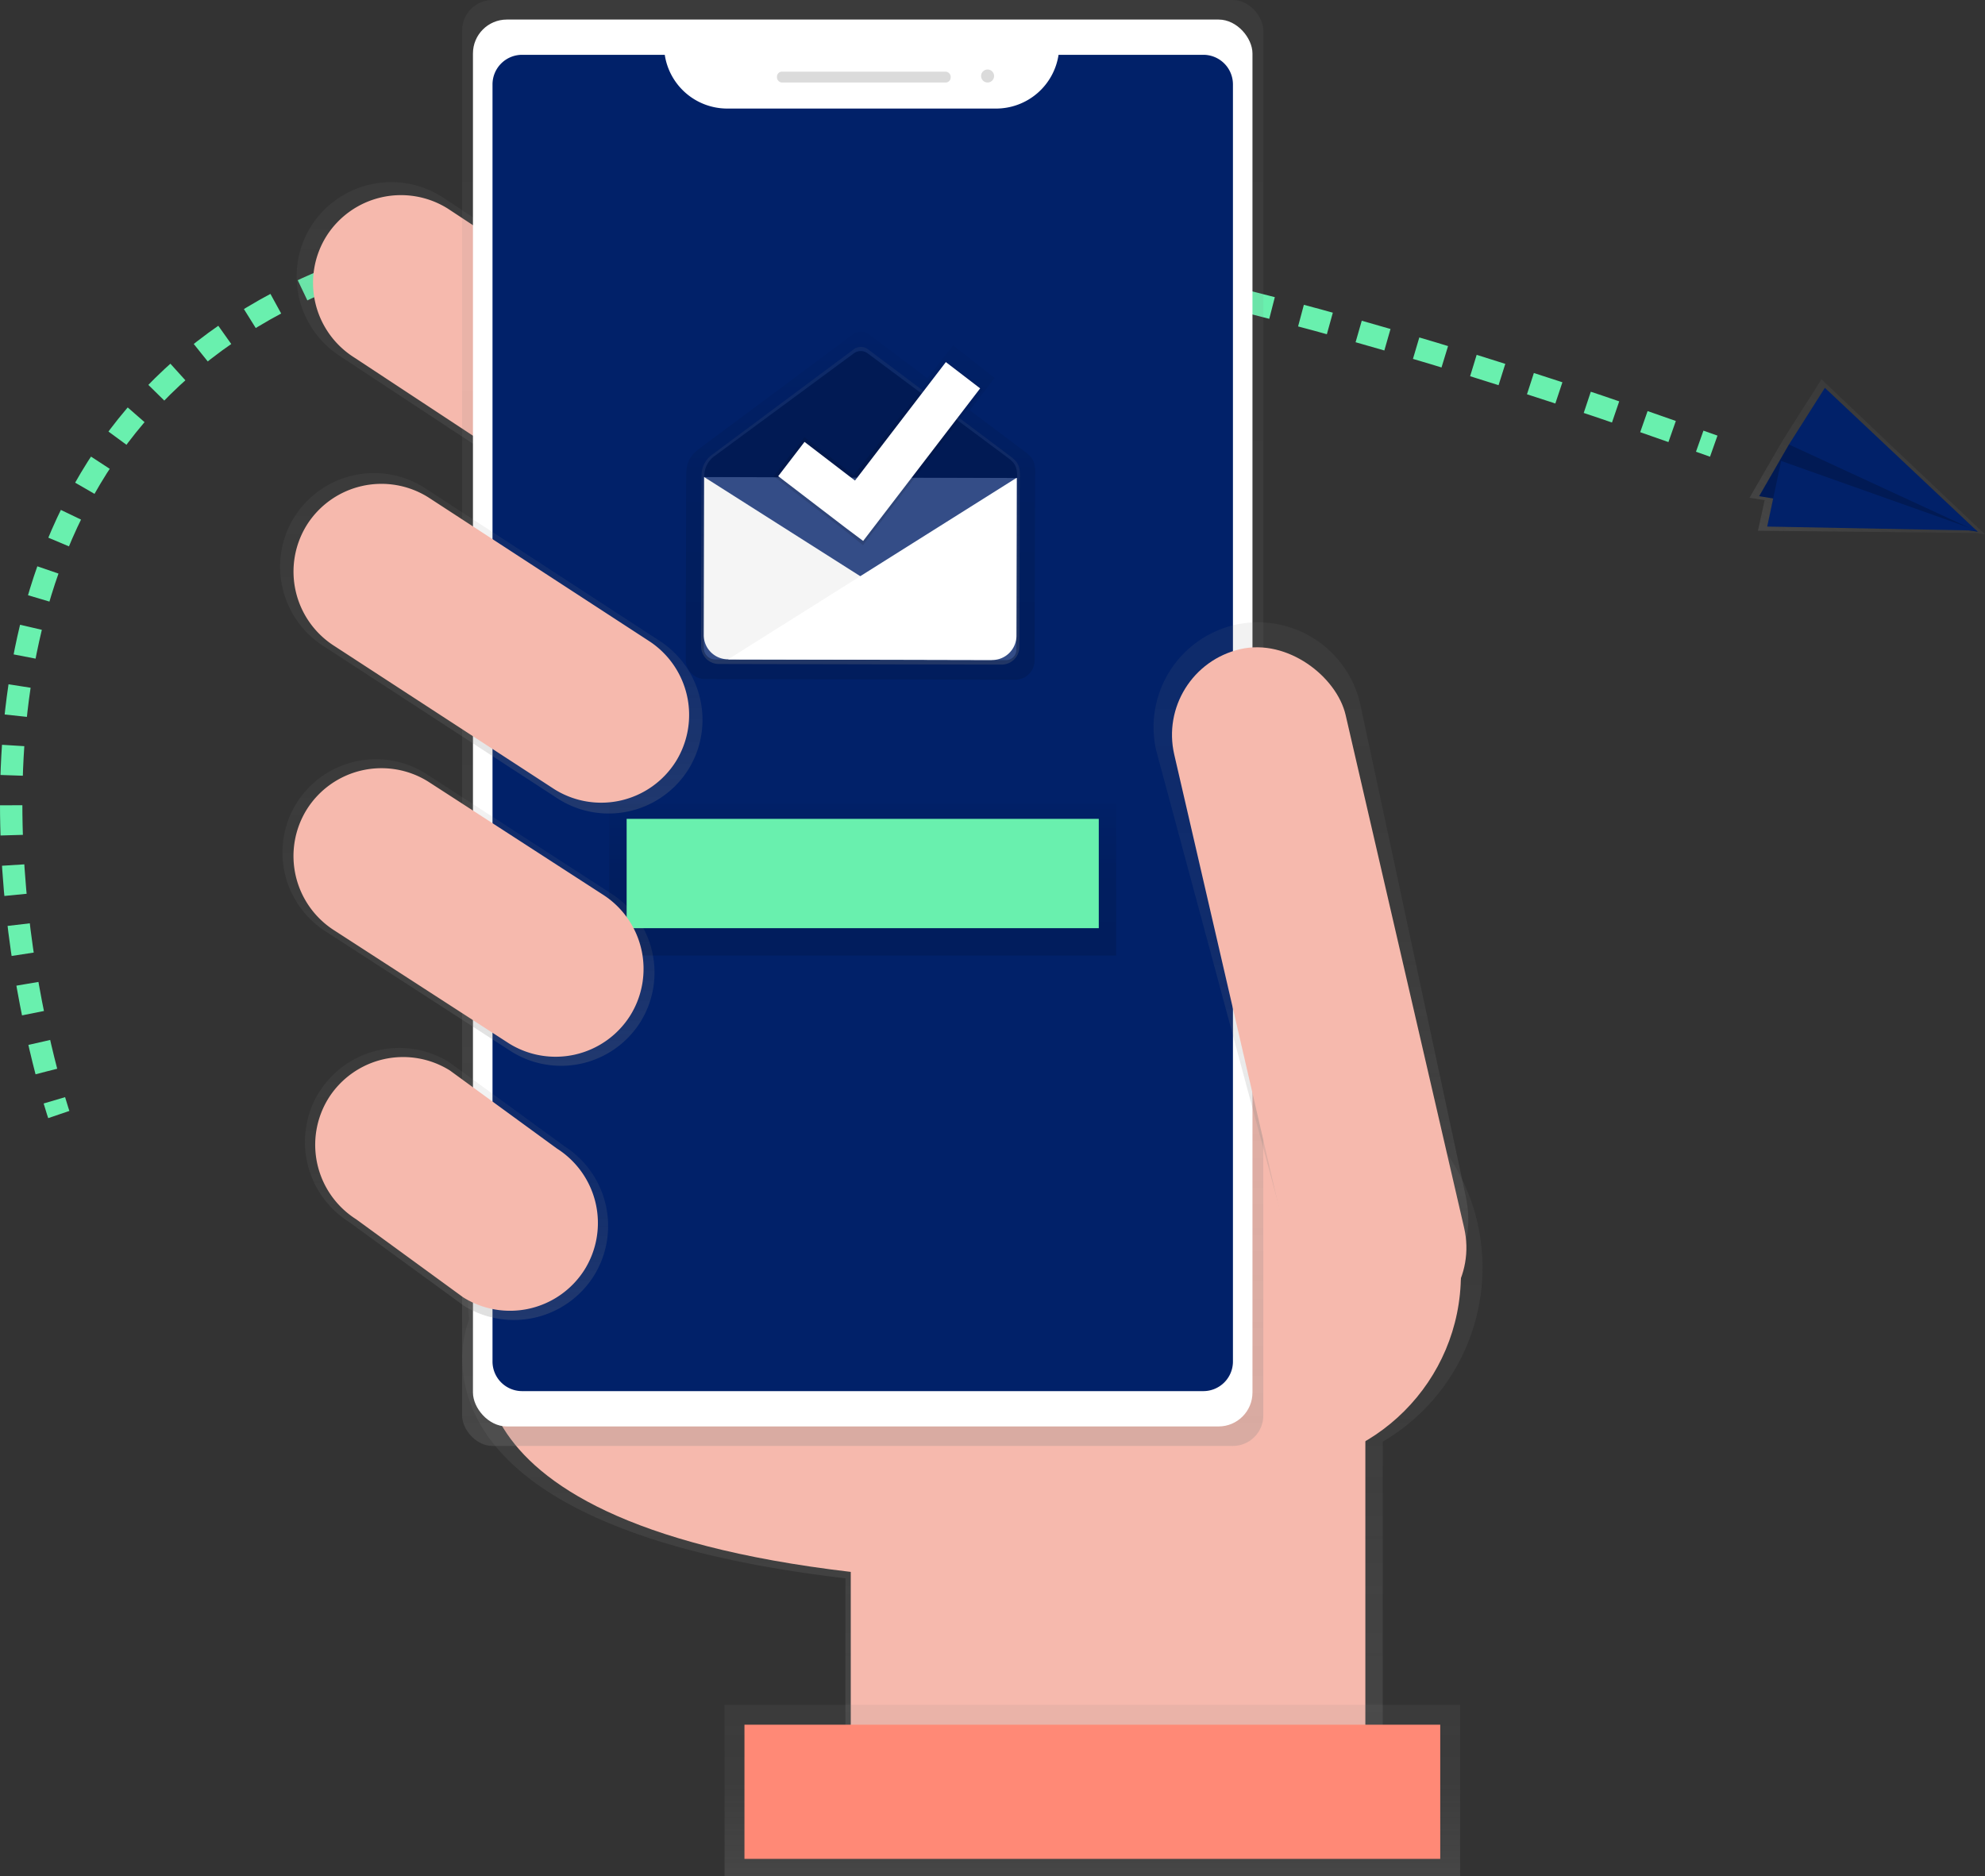 <svg id="daa92041-3bd8-464c-9c92-61b3fade74bd" data-name="Layer 1" xmlns="http://www.w3.org/2000/svg" xmlns:xlink="http://www.w3.org/1999/xlink" width="798.82" height="755.15" viewBox="0 0 798.82 755.15"><rect x="0" y="0" width="798.82" height="755.15" fill="#333333" stroke="none"/><defs><linearGradient id="15164562-d11a-4880-a4be-123e1b3db71d" x1="589.65" y1="790.71" x2="589.65" y2="501.48" gradientTransform="translate(0.01 -0.01)" gradientUnits="userSpaceOnUse"><stop offset="0" stop-color="gray" stop-opacity="0.25"/><stop offset="0.54" stop-color="gray" stop-opacity="0.12"/><stop offset="1" stop-color="gray" stop-opacity="0.1"/></linearGradient><linearGradient id="4387c4a6-2b07-43b0-875b-db8294e1d525" x1="411.34" y1="295.04" x2="411.34" y2="145.7" xlink:href="#15164562-d11a-4880-a4be-123e1b3db71d"/><linearGradient id="b3ecf4c1-be91-4dc4-9933-d34be9a535f7" x1="545.52" y1="654.39" x2="545.52" y2="72.43" gradientTransform="translate(-198.33 -72.44)" xlink:href="#15164562-d11a-4880-a4be-123e1b3db71d"/><linearGradient id="a2779652-f4e8-430c-84f8-85803e1803c0" x1="725.88" y1="600.13" x2="725.88" y2="322.86" xlink:href="#15164562-d11a-4880-a4be-123e1b3db71d"/><linearGradient id="21cc8c64-f270-4c0a-a12f-47a949bb1355" x1="637.94" y1="827.57" x2="637.94" y2="758.57" gradientTransform="translate(-198.33 -72.44)" xlink:href="#15164562-d11a-4880-a4be-123e1b3db71d"/><linearGradient id="1cb52d5d-ff8e-4354-9b08-01122ab0b5ee" x1="544.65" y1="346" x2="544.65" y2="205.86" gradientUnits="userSpaceOnUse"><stop offset="0" stop-opacity="0.12"/><stop offset="0.55" stop-opacity="0.09"/><stop offset="1" stop-opacity="0.02"/></linearGradient><linearGradient id="081aff01-d630-4567-81f7-f799dc64c22c" x1="544.65" y1="339.86" x2="544.65" y2="212" gradientTransform="matrix(1, 0, 0, 1, 0, 0)" xlink:href="#15164562-d11a-4880-a4be-123e1b3db71d"/><linearGradient id="53983704-70f1-484c-b4a9-0fefea28f4ed" x1="551.34" y1="291.95" x2="551.34" y2="217.12" gradientTransform="translate(-197.33 -73.75) rotate(0.13)" xlink:href="#1cb52d5d-ff8e-4354-9b08-01122ab0b5ee"/><linearGradient id="07be2ee9-c937-4187-b89e-5aac7e382593" x1="396.05" y1="399.86" x2="396.05" y2="262.83" xlink:href="#15164562-d11a-4880-a4be-123e1b3db71d"/><linearGradient id="41444764-58a6-4e8b-8ef1-42407163ea5e" x1="386.87" y1="501.4" x2="386.87" y2="378" xlink:href="#15164562-d11a-4880-a4be-123e1b3db71d"/><linearGradient id="d5f06af9-7d77-4f55-b81c-ea1018bd06e7" x1="382.07" y1="603.69" x2="382.07" y2="494.16" xlink:href="#15164562-d11a-4880-a4be-123e1b3db71d"/><linearGradient id="a0f95284-1d1b-41ad-8ba2-df33ef14eff8" x1="347.18" y1="384.57" x2="347.18" y2="323.57" xlink:href="#1cb52d5d-ff8e-4354-9b08-01122ab0b5ee"/><linearGradient id="bf099e8a-7ee0-495a-b39d-11459c4d4e21" x1="958.8" y1="334.16" x2="958.8" y2="269.01" gradientTransform="translate(104.71 -563.96) rotate(32.36)" xlink:href="#15164562-d11a-4880-a4be-123e1b3db71d"/></defs><title>mail_2</title><path d="M222,521s-.68-2-1.78-5.72" transform="translate(-198.34 -72.43)" fill="none" stroke="#69f0ae" stroke-miterlimit="10" stroke-width="9"/><path d="M217,503.68C192.69,410.08,116.9-21.3,876.66,248" transform="translate(-198.34 -72.43)" fill="none" stroke="#69f0ae" stroke-miterlimit="10" stroke-width="9" stroke-dasharray="12.04 12.04"/><path d="M882.35,250l5.65,2" transform="translate(-198.34 -72.43)" fill="none" stroke="#69f0ae" stroke-miterlimit="10" stroke-width="9"/><path d="M794.94,582.69a81.21,81.21,0,0,0-161-15.14l-249.59-6.77,2.74,42.88s-35.59,82.12,151.46,104v83H754.79v-138A81.16,81.16,0,0,0,794.94,582.69Z" transform="translate(-198.34 -72.43)" fill="url(#15164562-d11a-4880-a4be-123e1b3db71d)"/><path d="M395.66,605.46s-34.08,78.64,145.05,99.62v79.52H747.8V574L393,564.39Z" transform="translate(-198.34 -72.43)" fill="#f6b9ad"/><path d="M499.16,277.29h0a38.18,38.18,0,0,1-52.5,11.93L335.47,215.95a38.18,38.18,0,0,1-11.93-52.5h0A38.18,38.18,0,0,1,376,151.52l111.19,73.27A38.18,38.18,0,0,1,499.16,277.29Z" transform="translate(-198.34 -72.43)" fill="url(#4387c4a6-2b07-43b0-875b-db8294e1d525)"/><path d="M493,273.28h0a35.49,35.49,0,0,1-48.8,11.09L340.81,216.26a35.49,35.49,0,0,1-11.09-48.8h0a35.49,35.49,0,0,1,48.8-11.09l103.37,68.12A35.49,35.49,0,0,1,493,273.28Z" transform="translate(-198.34 -72.43)" fill="#f6b9ad"/><circle cx="510.14" cy="512.94" r="77.77" fill="#f6b9ad"/><rect x="185.97" width="322.42" height="581.96" rx="12.25" ry="12.25" fill="url(#b3ecf4c1-be91-4dc4-9933-d34be9a535f7)"/><rect x="190.33" y="7.87" width="313.7" height="566.24" rx="13.64" ry="13.64" fill="#fff"/><path d="M624.33,94.49a25.43,25.43,0,0,1-25.07,21.63H490.92a25.43,25.43,0,0,1-25.06-21.63H408.46a11.91,11.91,0,0,0-11.92,11.91v514a11.91,11.91,0,0,0,11.91,11.92H682.59a11.91,11.91,0,0,0,11.92-11.91v-514A11.91,11.91,0,0,0,682.6,94.49Z" transform="translate(-198.34 -72.43)" fill="#012169"/><rect x="312.67" y="28.84" width="69.91" height="4.37" rx="2" ry="2" fill="#dbdbdb"/><circle cx="397.43" cy="30.59" r="2.62" fill="#dbdbdb"/><path d="M758.76,599.08h0c-22.57,5.22-38.06-9.5-43.28-32.06L663.62,374.46a42.24,42.24,0,0,1,31.55-50.51h0a42.24,42.24,0,0,1,50.51,31.55L788,553C793.22,575.6,781.32,593.86,758.76,599.08Z" transform="translate(-198.34 -72.43)" fill="url(#a2779652-f4e8-430c-84f8-85803e1803c0)"/><rect x="693.86" y="330.01" width="70.78" height="282.61" rx="35.39" ry="35.39" transform="translate(-285.75 103.91) rotate(-13.01)" fill="#f6b9ad"/><rect x="291.59" y="686.15" width="296" height="69" fill="url(#21cc8c64-f270-4c0a-a12f-47a949bb1355)"/><rect x="299.59" y="694.15" width="280" height="54" fill="#ff8976"/><path d="M611.56,254.81l-22.94-17.27,10-13-16.69-13.1L571.5,224.66l-23.59-17.75a5.19,5.19,0,0,0-6.23,0l-62.53,46.55c-2.37,2-4.59,4.29-4.61,9.53h-.07l-.16,71.72h0v3.19a7.82,7.82,0,0,0,7.8,7.84h3.08l59.29.13,62.38.14a7.82,7.82,0,0,0,7.84-7.8l.17-74.78H615C615,258.18,613.93,256.81,611.56,254.81Z" transform="translate(-198.34 -72.43)" fill="url(#1cb52d5d-ff8e-4354-9b08-01122ab0b5ee)"/><path d="M608.84,264.52c0-4.78-1-6-3.14-7.85L547.63,213a4.74,4.74,0,0,0-5.69,0l-57.05,42.48a10.06,10.06,0,0,0-4.2,8.69h-.06l-.15,65.44h0v2.91a7.14,7.14,0,0,0,7.12,7.15h2.81l54.1.12,56.91.13a7.14,7.14,0,0,0,7.15-7.12l.15-68.23Z" transform="translate(-198.34 -72.43)" fill="url(#081aff01-d630-4567-81f7-f799dc64c22c)"/><path d="M481.61,264.55H607.44a0,0,0,0,1,0,0v69.23a4.18,4.18,0,0,1-4.18,4.18h-117a4.61,4.61,0,0,1-4.61-4.61V264.55a0,0,0,0,1,0,0Z" transform="translate(-197.67 -73.64) rotate(0.13)" fill="#012169"/><path d="M481.61,264.55H607.44a0,0,0,0,1,0,0v69.23a4.18,4.18,0,0,1-4.18,4.18h-117a4.61,4.61,0,0,1-4.61-4.61V264.55a0,0,0,0,1,0,0Z" transform="translate(-197.67 -73.64) rotate(0.13)" fill="#fff" opacity="0.2"/><path d="M481.69,264.41,481.55,328a9.77,9.77,0,0,0,9.75,9.79l106.29.24" transform="translate(-198.34 -72.43)" fill="#f5f5f5"/><path d="M607.53,264.69l-.14,63.63a9.77,9.77,0,0,1-9.79,9.75l-106.29-.24" transform="translate(-198.34 -72.43)" fill="#fff"/><path d="M541.93,214.66l-56,41.3a9.75,9.75,0,0,0-4.13,8.45l125.89.4c0-4.65-1-5.87-3.08-7.63l-57.05-42.5A4.69,4.69,0,0,0,541.93,214.66Z" transform="translate(-198.34 -72.43)" fill="#012169"/><path d="M541.93,214.66l-56,41.3a9.75,9.75,0,0,0-4.13,8.45l125.89.4c0-4.65-1-5.87-3.08-7.63l-57.05-42.5A4.69,4.69,0,0,0,541.93,214.66Z" transform="translate(-198.34 -72.43)" opacity="0.2"/><polygon points="395.56 156.6 380.33 144.66 343.52 191.28 323.74 175.94 311.35 191.69 340.14 213.68 340.14 213.68 347.28 219.41 395.56 156.6" fill="url(#53983704-70f1-484c-b4a9-0fefea28f4ed)"/><polygon points="394.44 156.31 380.64 145.73 344.07 193.42 323.76 177.85 313.17 191.65 340.38 212.49 340.38 212.49 347.36 217.72 394.44 156.31" fill="#fff"/><path d="M475.28,382.24h0a37.9,37.9,0,0,1-52.11,11.84l-94.5-61.53a37.9,37.9,0,0,1-11.84-52.11h0a37.9,37.9,0,0,1,52.11-11.84l94.5,61.53A37.9,37.9,0,0,1,475.28,382.24Z" transform="translate(-198.34 -72.43)" fill="url(#07be2ee9-c937-4187-b89e-5aac7e382593)"/><path d="M470.26,379h0a35.49,35.49,0,0,1-48.8,11.09l-88.51-57.63a35.49,35.49,0,0,1-11.09-48.8h0a35.49,35.49,0,0,1,48.8-11.09l88.51,57.63A35.49,35.49,0,0,1,470.26,379Z" transform="translate(-198.34 -72.43)" fill="#f6b9ad"/><path d="M456,483.86h0a37.72,37.72,0,0,1-51.87,11.79L329.55,447.4a37.72,37.72,0,0,1-11.79-51.87h0a37.72,37.72,0,0,1,51.87-11.79L444.2,432A37.72,37.72,0,0,1,456,483.86Z" transform="translate(-198.34 -72.43)" fill="url(#41444764-58a6-4e8b-8ef1-42407163ea5e)"/><path d="M437.28,586h0a38.06,38.06,0,0,1-52.34,11.9L338.75,564.2a38.06,38.06,0,0,1-11.9-52.34h0A38.06,38.06,0,0,1,379.19,500l46.19,33.69A38.06,38.06,0,0,1,437.28,586Z" transform="translate(-198.34 -72.43)" fill="url(#d5f06af9-7d77-4f55-b81c-ea1018bd06e7)"/><path d="M433.55,583.49h0a35.49,35.49,0,0,1-48.8,11.09l-43.07-31.42a35.49,35.49,0,0,1-11.09-48.8h0a35.49,35.49,0,0,1,48.8-11.09l43.07,31.42A35.49,35.49,0,0,1,433.55,583.49Z" transform="translate(-198.34 -72.43)" fill="#f6b9ad"/><rect x="245.18" y="323.57" width="204" height="61" fill="url(#a0f95284-1d1b-41ad-8ba2-df33ef14eff8)"/><rect x="252.18" y="329.57" width="190" height="44" fill="#69f0ae"/><polygon points="795.23 214.52 798.82 215.08 798.26 214.55 798.56 214.55 798.09 214.39 733 152.66 717.2 177.59 704.06 200.33 710.15 201.28 707.45 213.6 795.23 214.52" fill="url(#bf099e8a-7ee0-495a-b39d-11459c4d4e21)"/><polygon points="719.93 178.89 707.93 199.7 795.93 214.03 739.25 174.56 719.93 178.89" fill="#012169"/><polygon points="719.93 178.89 707.93 199.7 795.93 214.03 739.25 174.56 719.93 178.89" opacity="0.2"/><polygon points="734.38 156.09 795.93 214.03 719.93 178.89 734.38 156.09" fill="#012169"/><polygon points="711.17 211.93 795.69 213.54 716.79 185.52 711.17 211.93" fill="#012169"/><path d="M451.9,481.25h0a35.49,35.49,0,0,1-48.8,11.09l-70.16-45.4a35.49,35.49,0,0,1-11.09-48.8h0A35.49,35.49,0,0,1,370.65,387l70.16,45.4A35.49,35.49,0,0,1,451.9,481.25Z" transform="translate(-198.34 -72.43)" fill="#f6b9ad"/></svg>